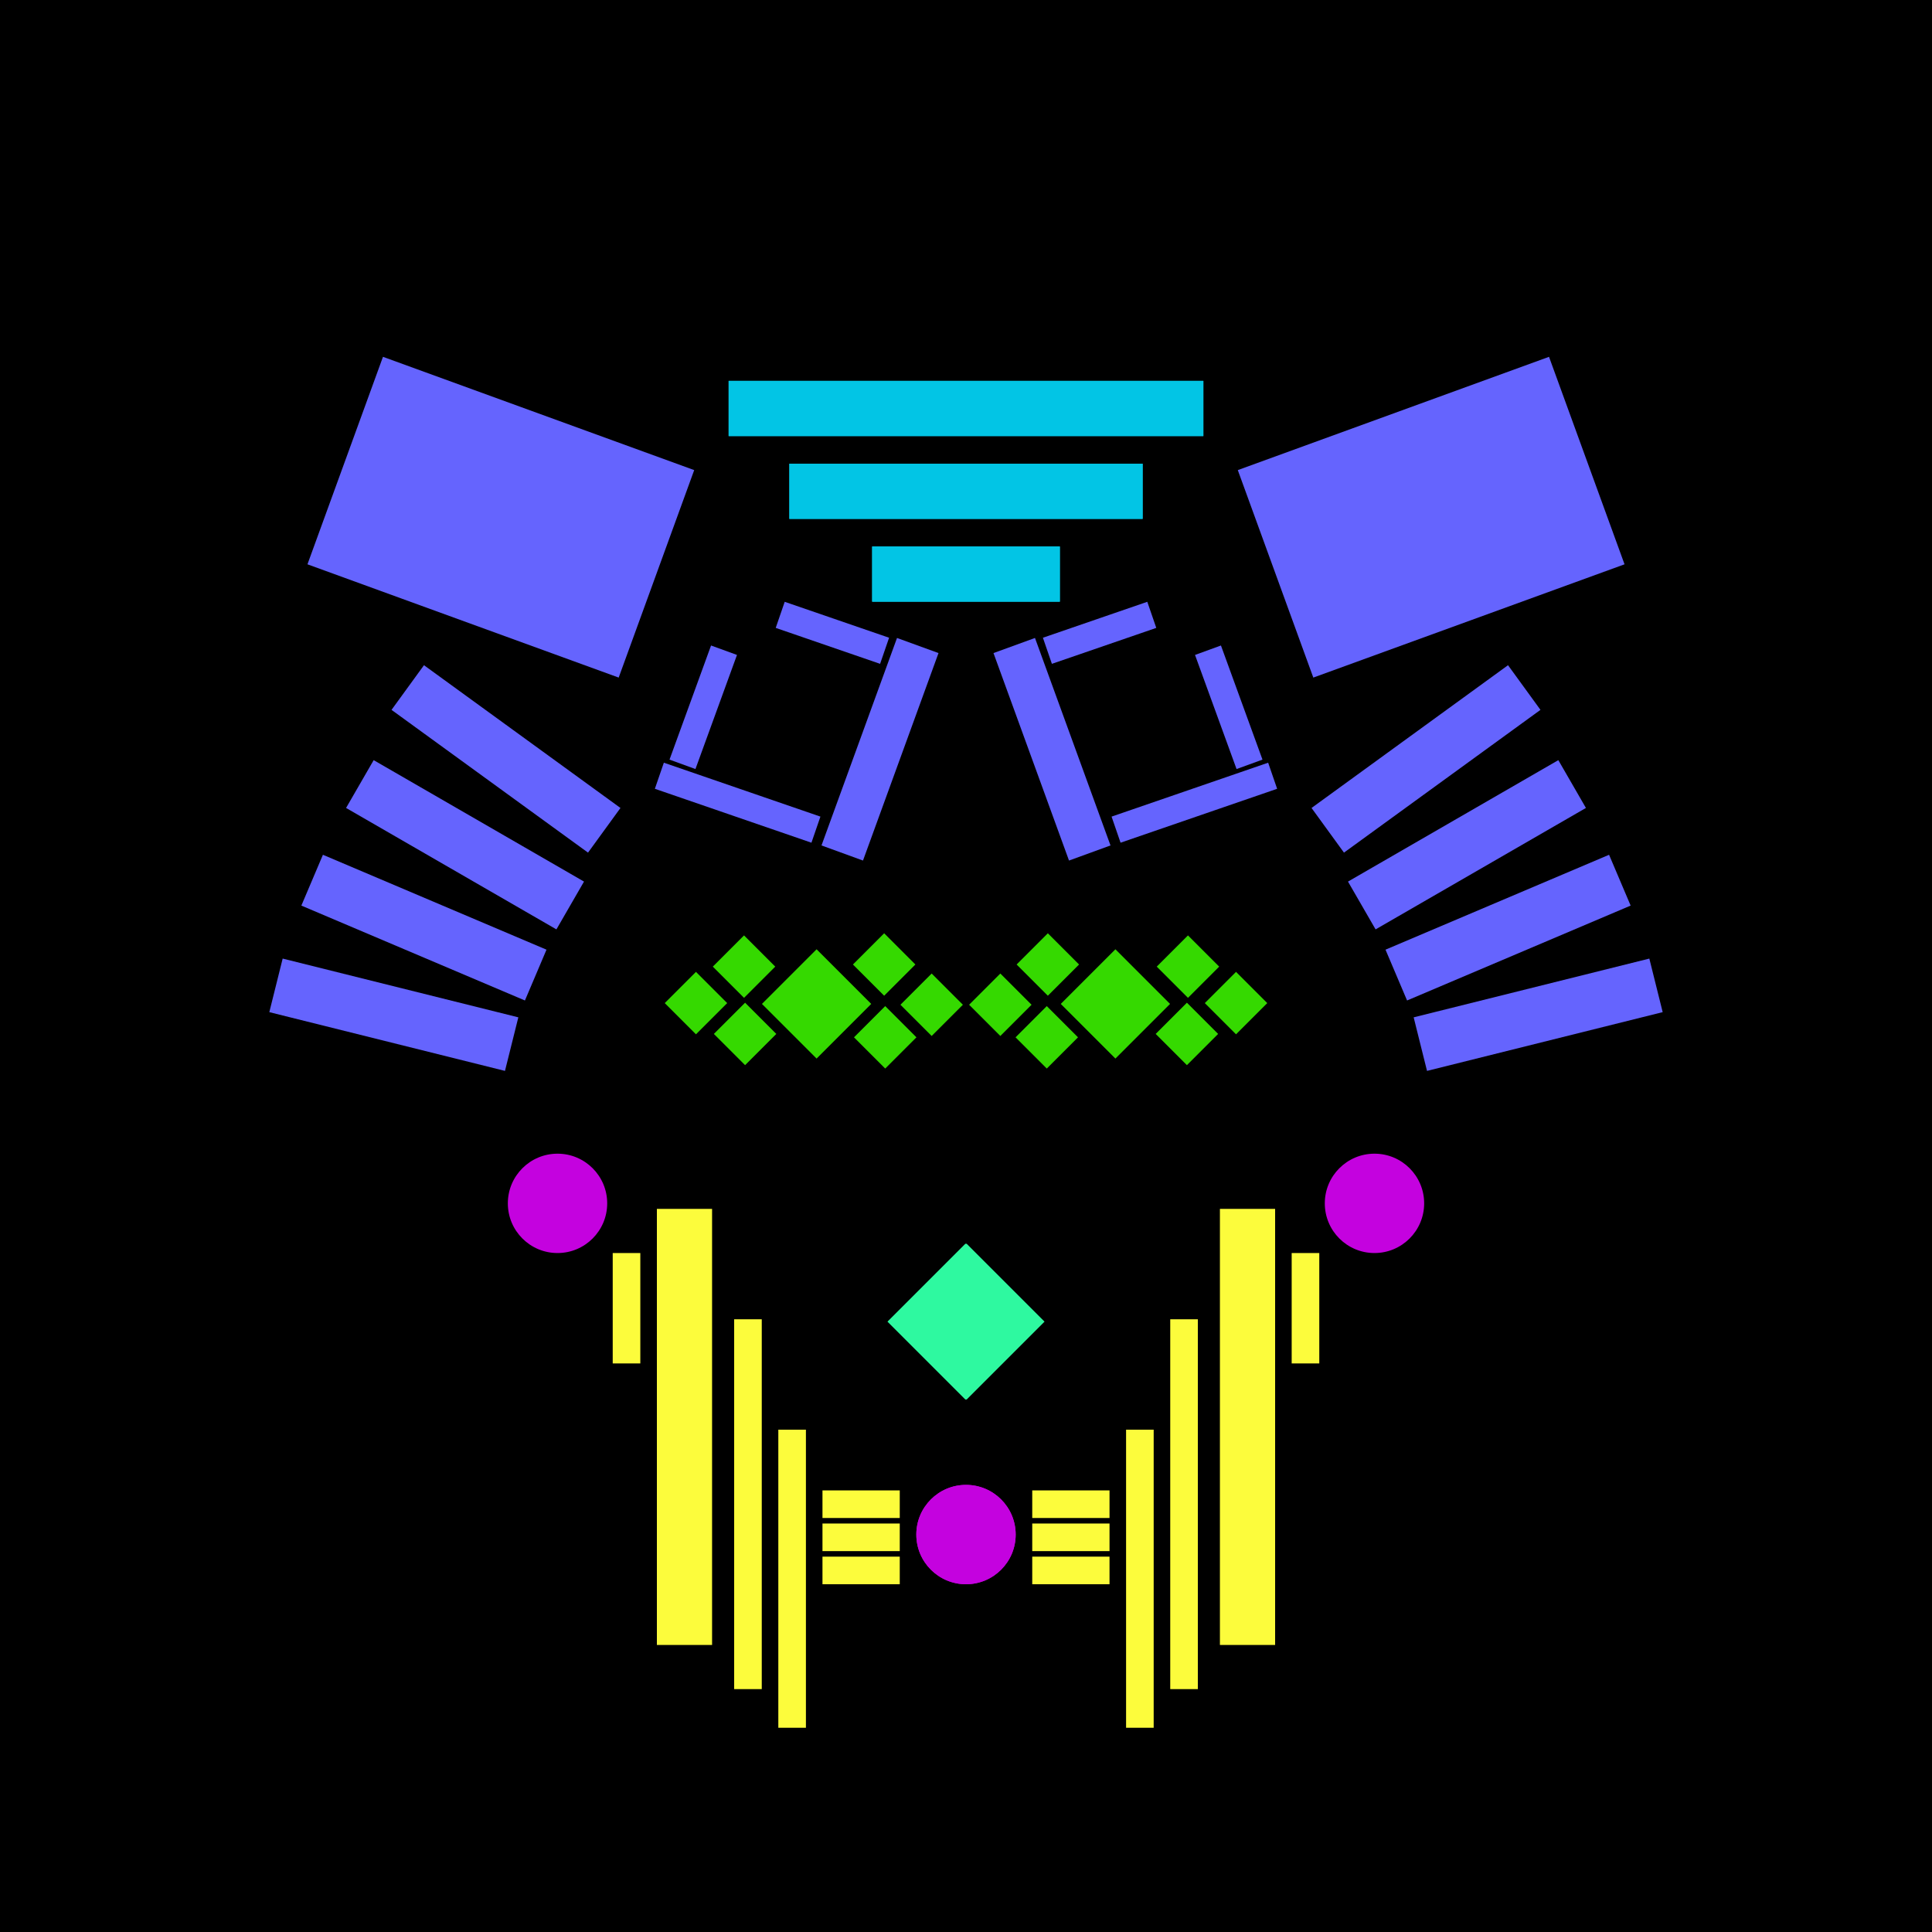 <svg xmlns='http://www.w3.org/2000/svg' preserveAspectRatio='xMinYMin meet' viewBox='0 0 350 350'> <filter id='neon' y='-2' x='-1' width='350' height='350'><feDropShadow flood-color='#3f285e' dx='0' dy='5' flood-opacity='1' stdDeviation='2' result='shadow'/><feOffset in='StrokePaint' dx='0' dy='2' result='offStrPnt'/><feFlood flood-color='#E0F2F3' flood-opacity='0.2' result='flood1' /><feOffset in='SourceGraphic' dx='0' dy='-1' result='offFlood'/><feOffset in='SourceGraphic' dx='0' dy='3' result='offShadow'/><feComposite in='flood1' in2='offFlood' operator='in'  result='cmpFlood' /><feComposite in='shadow' in2='offShadow' operator='in'  result='cmpSha' /><feGaussianBlur in='offStrPnt' stdDeviation='3.5' result='bStrokeP'/><feGaussianBlur in='cmpFlood' stdDeviation='0.8' result='bFlood'/><feGaussianBlur in='cmpSha' stdDeviation='0.4' result='bShadow'/><feMerge><feMergeNode in='bStrokeP'/><feMergeNode in='SourceGraphic'/><feMergeNode in='bFlood'/><feMergeNode in='bshadow'/></feMerge></filter><rect width='100%'  height='100%' fill='#000000'/> <g filter='url(#neon)' ><rect x='111' y= '223' width='5  ' height=  '20 '  fill= '#fcfc3c' /><rect x='119' y= '215' width='10 ' height=  '79 '  fill= '#fcfc3c' /><rect x='133' y= '235' width='5  ' height=  '67 '  fill= '#fcfc3c' /><rect x='141' y= '255' width='5  ' height=  '54 '  fill= '#fcfc3c' /><rect x='149' y= '266' width='14 ' height=  '5  '  fill= '#fcfc3c' /><rect x='149' y= '272' width='14 ' height=  '5  '  fill= '#fcfc3c' /><rect x='149' y= '278' width='14 ' height=  '5  '  fill= '#fcfc3c' /><circle cx='175' cy='274' r ='9  '  fill= '#c402df' /><circle cx='101' cy='214' r ='9  '  fill= '#c402df' /><rect x='111' y= '223' width='5  ' height=  '20 '  fill= '#fcfc3c' transform= 'scale(-1,1) translate(-350,0)'/><rect x='119' y= '215' width='10 ' height=  '79 '  fill= '#fcfc3c' transform= 'scale(-1,1) translate(-350,0)'/><rect x='133' y= '235' width='5  ' height=  '67 '  fill= '#fcfc3c' transform= 'scale(-1,1) translate(-350,0)'/><rect x='141' y= '255' width='5  ' height=  '54 '  fill= '#fcfc3c' transform= 'scale(-1,1) translate(-350,0)'/><rect x='149' y= '266' width='14 ' height=  '5  '  fill= '#fcfc3c' transform= 'scale(-1,1) translate(-350,0)'/><rect x='149' y= '272' width='14 ' height=  '5  '  fill= '#fcfc3c' transform= 'scale(-1,1) translate(-350,0)'/><rect x='149' y= '278' width='14 ' height=  '5  '  fill= '#fcfc3c' transform= 'scale(-1,1) translate(-350,0)'/><circle cx='175' cy='274' r ='9  '  fill= '#c402df' transform= 'scale(-1,1) translate(-350,0)'/><circle cx='101' cy='214' r ='9  '  fill= '#c402df' transform= 'scale(-1,1) translate(-350,0)'/><rect x='158' y= '95 ' width='34 ' height=  '10 '  fill= '#02C5E5' /><rect x='143' y= '80 ' width='64 ' height=  '10 '  fill= '#02C5E5' /><rect x='132' y= '65 ' width='86 ' height=  '10 '  fill= '#02C5E5' /><rect x='141' y= '108' width='20 ' height=  '5  '  fill= '#6564FE' transform = '  translate( 44  , -43 ) rotate ( 19 )'  /><rect x='119' y= '139' width='30 ' height=  '5  '  fill= '#6564FE' transform = '  translate( 53  , -36 ) rotate ( 19 )'  /><rect x='125' y= '113' width='5  ' height=  '22 '  fill= '#6564FE' transform = '  translate( 50  , -36 ) rotate ( 20 )'  /><rect x='61 ' y= '70 ' width='60 ' height=  '40 '  fill= '#6564FE' transform = '  translate( 36  , -26 ) rotate ( 20 )'  /><rect x='70 ' y= '129' width='44 ' height=  '10 '  fill= '#6564FE' transform = '  translate( 96  , -29 ) rotate ( 36 )'  /><rect x='62 ' y= '144' width='44 ' height=  '10 '  fill= '#6564FE' transform = '  translate( 86  , -22 ) rotate ( 30 )'  /><rect x='55 ' y= '159' width='44 ' height=  '10 '  fill= '#6564FE' transform = '  translate( 70  , -17 ) rotate ( 23 )'  /><rect x='49 ' y= '175' width='44 ' height=  '10 '  fill= '#6564FE' transform = '  translate( 46  , -12 ) rotate ( 14 )'  /><rect x='139' y= '128' width='40 ' height=  '8  '  fill= '#6564FE' transform = '  translate( -19 , 236 ) rotate ( -70)'  /><rect x='158' y= '95 ' width='34 ' height=  '10 '  fill= '#02C5E5' transform= 'scale(-1,1) translate(-350,0)'/><rect x='143' y= '80 ' width='64 ' height=  '10 '  fill= '#02C5E5' transform= 'scale(-1,1) translate(-350,0)'/><rect x='132' y= '65 ' width='86 ' height=  '10 '  fill= '#02C5E5' transform= 'scale(-1,1) translate(-350,0)'/><rect x='141' y= '108' width='20 ' height=  '5  '  fill= '#6564FE' transform = ' scale(-1,1)  translate(-350,0) translate( 44  , -43 ) rotate ( 19 )'  /><rect x='119' y= '139' width='30 ' height=  '5  '  fill= '#6564FE' transform = ' scale(-1,1)  translate(-350,0) translate( 53  , -36 ) rotate ( 19 )'  /><rect x='125' y= '113' width='5  ' height=  '22 '  fill= '#6564FE' transform = ' scale(-1,1)  translate(-350,0) translate( 50  , -36 ) rotate ( 20 )'  /><rect x='61 ' y= '70 ' width='60 ' height=  '40 '  fill= '#6564FE' transform = ' scale(-1,1)  translate(-350,0) translate( 36  , -26 ) rotate ( 20 )'  /><rect x='70 ' y= '129' width='44 ' height=  '10 '  fill= '#6564FE' transform = ' scale(-1,1)  translate(-350,0) translate( 96  , -29 ) rotate ( 36 )'  /><rect x='62 ' y= '144' width='44 ' height=  '10 '  fill= '#6564FE' transform = ' scale(-1,1)  translate(-350,0) translate( 86  , -22 ) rotate ( 30 )'  /><rect x='55 ' y= '159' width='44 ' height=  '10 '  fill= '#6564FE' transform = ' scale(-1,1)  translate(-350,0) translate( 70  , -17 ) rotate ( 23 )'  /><rect x='49 ' y= '175' width='44 ' height=  '10 '  fill= '#6564FE' transform = ' scale(-1,1)  translate(-350,0) translate( 46  , -12 ) rotate ( 14 )'  /><rect x='139' y= '128' width='40 ' height=  '8  '  fill= '#6564FE' transform = ' scale(-1,1)  translate(-350,0) translate( -19 , 236 ) rotate ( -70)'  /><rect x='165' y= '225' width='20 ' height=  '20 '  fill= '#2ef9a0' transform = '  translate( -115   , 193 ) rotate ( -45)'  /><rect x='165' y= '225' width='20 ' height=  '20 '  fill= '#2ef9a0' transform = ' scale(-1,1)  translate(-350,0) translate( -115   , 193 ) rotate ( -45)'  /></g><g fill-opacity='0.85'><rect x='128' y= '181' width='8  ' height=  '8  '  fill= '#3FFF00' filter='url(#neon)'  transform = '  translate( -92 , 147 ) rotate ( -45)'  /><rect x='128' y= '168' width='8  ' height=  '8  '  fill= '#3FFF00' filter='url(#neon)'  transform = '  translate( -83 , 144 ) rotate ( -45)'  /><rect x='120' y= '175' width='8  ' height=  '8  '  fill= '#3FFF00' filter='url(#neon)'  transform = '  translate( -91 , 140 ) rotate ( -45)'  /><rect x='154' y= '181' width='8  ' height=  '8  '  fill= '#3FFF00' filter='url(#neon)'  transform = '  translate( -85 , 166 ) rotate ( -45)'  /><rect x='154' y= '168' width='8  ' height=  '8  '  fill= '#3FFF00' filter='url(#neon)'  transform = '  translate( -76 , 162 ) rotate ( -45)'  /><rect x='138' y= '172' width='14 ' height=  '14 '  fill= '#3FFF00' filter='url(#neon)'  transform = '  translate( -84 , 155 ) rotate ( -45)'  /><rect x='162' y= '175' width='8  ' height=  '8  '  fill= '#3FFF00' filter='url(#neon)'  transform = '  translate( -78 , 170 ) rotate ( -45)'  /><rect x='128' y= '181' width='8  ' height=  '8  '  fill= '#3FFF00' filter='url(#neon)'  transform = ' scale(-1,1)  translate(-350,0) translate( -92 , 147 ) rotate ( -45)'  /><rect x='128' y= '168' width='8  ' height=  '8  '  fill= '#3FFF00' filter='url(#neon)'  transform = ' scale(-1,1)  translate(-350,0) translate( -83 , 144 ) rotate ( -45)'  /><rect x='120' y= '175' width='8  ' height=  '8  '  fill= '#3FFF00' filter='url(#neon)'  transform = ' scale(-1,1)  translate(-350,0) translate( -91 , 140 ) rotate ( -45)'  /><rect x='154' y= '181' width='8  ' height=  '8  '  fill= '#3FFF00' filter='url(#neon)'  transform = ' scale(-1,1)  translate(-350,0) translate( -85 , 166 ) rotate ( -45)'  /><rect x='154' y= '168' width='8  ' height=  '8  '  fill= '#3FFF00' filter='url(#neon)'  transform = ' scale(-1,1)  translate(-350,0) translate( -76 , 162 ) rotate ( -45)'  /><rect x='138' y= '172' width='14 ' height=  '14 '  fill= '#3FFF00' filter='url(#neon)'  transform = ' scale(-1,1)  translate(-350,0) translate( -84 , 155 ) rotate ( -45)'  /><rect x='162' y= '175' width='8  ' height=  '8  '  fill= '#3FFF00' filter='url(#neon)'  transform = ' scale(-1,1)  translate(-350,0) translate( -78 , 170 ) rotate ( -45)'  /></g></svg>
